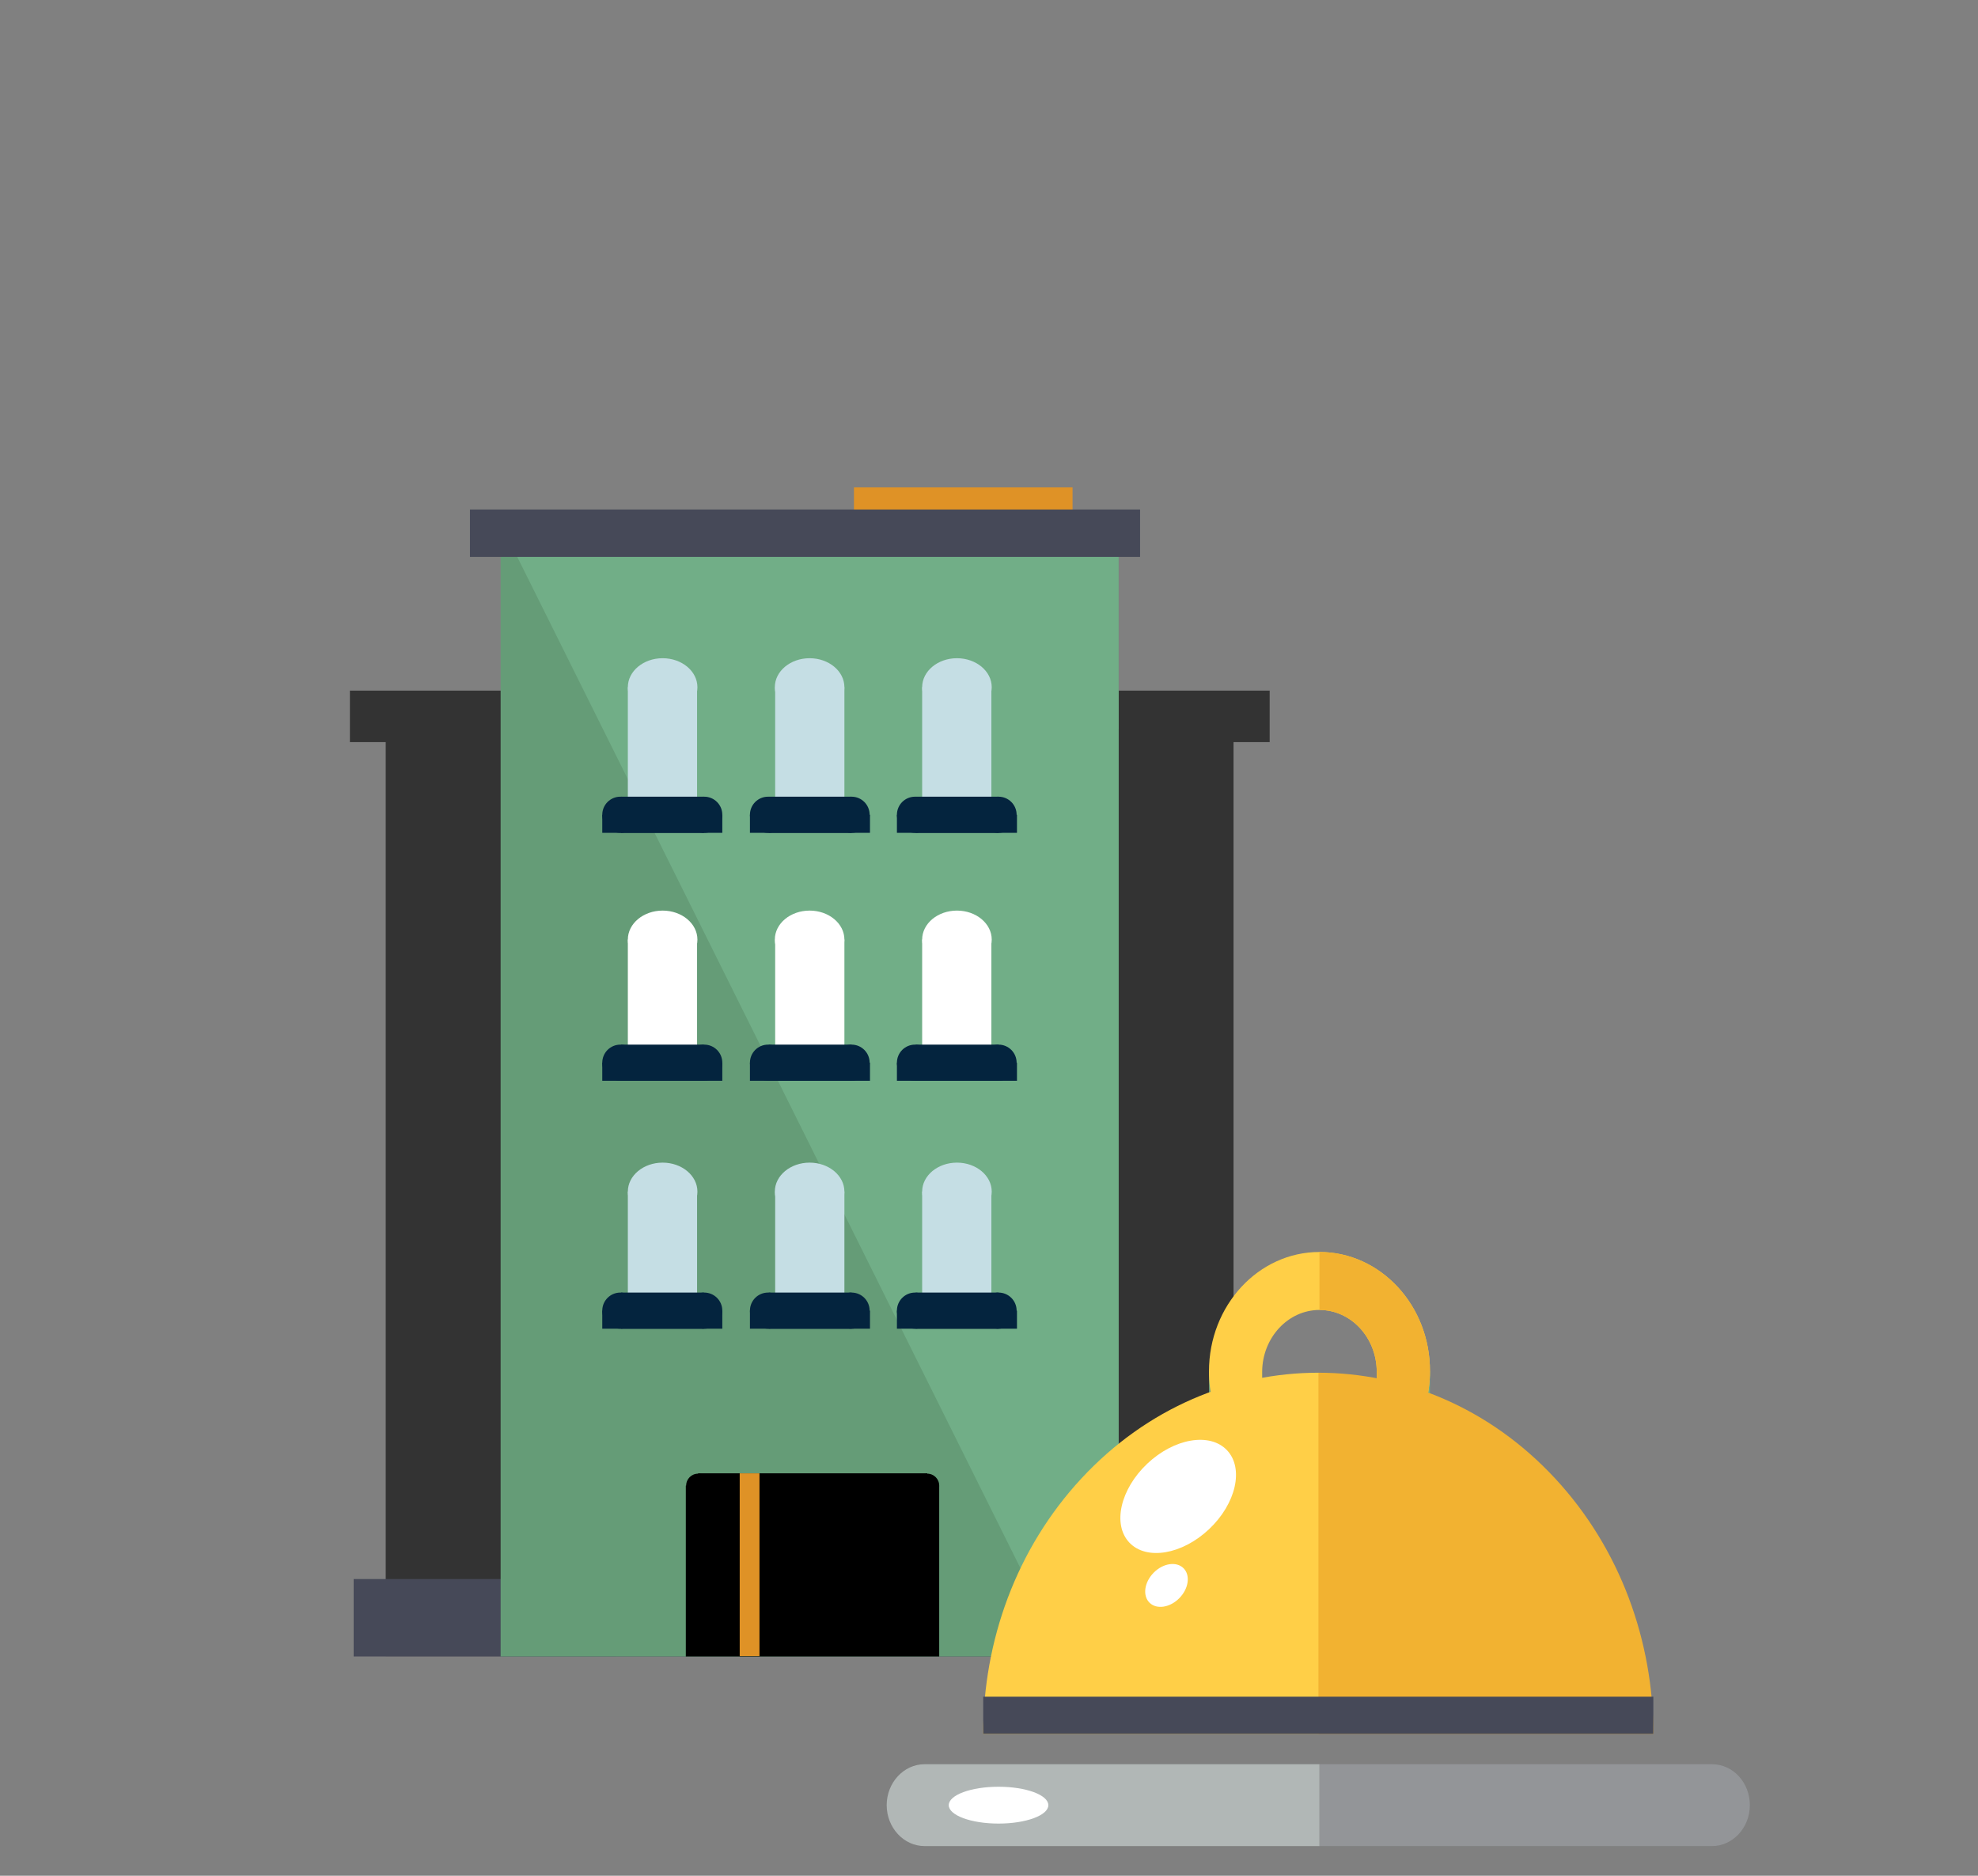 <?xml version="1.0" encoding="utf-8"?>
<!-- Generator: Adobe Illustrator 27.0.0, SVG Export Plug-In . SVG Version: 6.00 Build 0)  -->
<svg version="1.1" xmlns="http://www.w3.org/2000/svg" xmlns:xlink="http://www.w3.org/1999/xlink" x="0px" y="0px"
	 viewBox="0 0 58 55" style="enable-background:new 0 0 58 55;" xml:space="preserve">
<rect x="0" y="0" width="58" height="55" fill="#808080" stroke="none"/>
<style type="text/css">
	.st0{fill:#333333;}
	.st1{fill:#464958;}
	.st2{fill:#DF9226;}
	.st3{fill:#659C77;}
	.st4{fill:#71AE87;}
	.st5{fill:#C5DEE4;}
	.st6{fill:#FFFFFF;}
	.st7{fill:#04243E;}
	.st8{fill:#669877;}
	.st9{fill:#FFCF47;}
	.st10{fill:#F2B231;}
	.st11{fill:#939598;}
	.st12{fill:#B1B7B6;}
	.st13{display:none;}
	.st14{display:inline;}
	.st15{fill:#89ABAC;}
	.st16{display:inline;fill:#231F20;}
	.st17{display:inline;fill:#A8AAAD;}
	.st18{display:inline;fill:#D9EFEF;}
	.st19{display:inline;fill:#FFFFFF;}
	.st20{display:inline;fill:#939598;}
	.st21{display:inline;fill:#818285;}
	.st22{display:inline;fill:#669877;}
	.st23{display:inline;fill:#595A5C;}
	.st24{display:inline;fill:#B1B7B6;}
	.st25{display:inline;fill:#2C3B4E;}
	.st26{display:inline;fill:#464958;}
	.st27{display:inline;fill:#04243E;}
	.st28{fill:#334B5E;}
	.st29{fill:#2C3B4E;}
	.st30{fill:#E18326;}
	.st31{fill:#F78D2E;}
</style>
<g id="Layer_1">
	<g>
		<g>
			<g>
				<rect x="29.43" y="21.38" class="st0" width="6.74" height="27.18"/>
				<rect x="32.8" y="20.25" class="st0" width="4.43" height="1.51"/>
			</g>
			<g>
				<rect x="11.31" y="21.38" class="st0" width="6.74" height="27.18"/>
				<rect x="10.26" y="20.25" class="st0" width="4.43" height="1.51"/>
			</g>
		</g>
		<rect x="10.37" y="46.3" class="st1" width="26.92" height="2.27"/>
		<rect x="25.04" y="14.29" class="st2" width="6.41" height="1.51"/>
		<rect x="14.68" y="15.35" class="st3" width="18.12" height="33.22"/>
		<polygon class="st4" points="14.68,15.35 32.8,15.35 32.8,48.57 31.21,48.57 		"/>
		<g>
			<rect x="18.41" y="20.15" class="st5" width="2.03" height="3.99"/>
			<ellipse class="st5" cx="19.43" cy="20.15" rx="1.02" ry="0.85"/>
		</g>
		<g>
			<rect x="22.73" y="20.15" class="st5" width="2.03" height="3.99"/>
			<ellipse class="st5" cx="23.74" cy="20.15" rx="1.02" ry="0.85"/>
		</g>
		<g>
			<rect x="27.04" y="20.15" class="st5" width="2.03" height="3.99"/>
			<ellipse class="st5" cx="28.06" cy="20.15" rx="1.02" ry="0.85"/>
		</g>
		<g>
			<rect x="18.41" y="27.55" class="st6" width="2.03" height="3.99"/>
			<ellipse class="st6" cx="19.43" cy="27.55" rx="1.02" ry="0.85"/>
		</g>
		<g>
			<rect x="22.73" y="27.55" class="st6" width="2.03" height="3.99"/>
			<ellipse class="st6" cx="23.74" cy="27.55" rx="1.02" ry="0.85"/>
		</g>
		<g>
			<rect x="27.04" y="27.55" class="st6" width="2.03" height="3.99"/>
			<ellipse class="st6" cx="28.06" cy="27.55" rx="1.02" ry="0.85"/>
		</g>
		<g>
			<rect x="18.41" y="34.94" class="st5" width="2.03" height="3.99"/>
			<ellipse class="st5" cx="19.43" cy="34.94" rx="1.02" ry="0.85"/>
		</g>
		<g>
			<rect x="22.73" y="34.94" class="st5" width="2.03" height="3.99"/>
			<ellipse class="st5" cx="23.74" cy="34.94" rx="1.02" ry="0.85"/>
		</g>
		<g>
			<rect x="27.04" y="34.94" class="st5" width="2.03" height="3.99"/>
			<ellipse class="st5" cx="28.06" cy="34.94" rx="1.02" ry="0.85"/>
		</g>
		<g>
			<g>
				<rect x="18.21" y="23.36" class="st7" width="2.43" height="1.06"/>
				<circle class="st7" cx="18.19" cy="23.89" r="0.53"/>
				<circle class="st7" cx="20.65" cy="23.89" r="0.53"/>
				<rect x="17.66" y="23.89" class="st7" width="3.52" height="0.53"/>
			</g>
			<g>
				<rect x="22.54" y="23.36" class="st7" width="2.43" height="1.06"/>
				<circle class="st7" cx="22.52" cy="23.89" r="0.53"/>
				<circle class="st7" cx="24.97" cy="23.89" r="0.53"/>
				<rect x="21.99" y="23.89" class="st7" width="3.52" height="0.53"/>
			</g>
			<g>
				<rect x="26.85" y="23.36" class="st7" width="2.43" height="1.06"/>
				<circle class="st7" cx="26.83" cy="23.89" r="0.53"/>
				<circle class="st7" cx="29.28" cy="23.89" r="0.53"/>
				<rect x="26.3" y="23.89" class="st7" width="3.52" height="0.53"/>
			</g>
		</g>
		<g>
			<g>
				<rect x="18.21" y="30.63" class="st7" width="2.43" height="1.06"/>
				<circle class="st7" cx="18.19" cy="31.16" r="0.53"/>
				<circle class="st7" cx="20.65" cy="31.16" r="0.53"/>
				<rect x="17.66" y="31.16" class="st7" width="3.52" height="0.53"/>
			</g>
			<g>
				<rect x="22.54" y="30.63" class="st7" width="2.43" height="1.06"/>
				<circle class="st7" cx="22.52" cy="31.16" r="0.53"/>
				<circle class="st7" cx="24.97" cy="31.16" r="0.53"/>
				<rect x="21.99" y="31.16" class="st7" width="3.52" height="0.53"/>
			</g>
			<g>
				<rect x="26.85" y="30.63" class="st7" width="2.43" height="1.06"/>
				<circle class="st7" cx="26.83" cy="31.16" r="0.53"/>
				<circle class="st7" cx="29.28" cy="31.16" r="0.53"/>
				<rect x="26.3" y="31.16" class="st7" width="3.52" height="0.53"/>
			</g>
		</g>
		<g>
			<g>
				<rect x="18.21" y="37.9" class="st7" width="2.43" height="1.06"/>
				<circle class="st7" cx="18.19" cy="38.43" r="0.53"/>
				<circle class="st7" cx="20.65" cy="38.43" r="0.53"/>
				<rect x="17.66" y="38.43" class="st7" width="3.52" height="0.53"/>
			</g>
			<g>
				<rect x="22.54" y="37.9" class="st7" width="2.43" height="1.06"/>
				<circle class="st7" cx="22.52" cy="38.43" r="0.53"/>
				<circle class="st7" cx="24.97" cy="38.43" r="0.53"/>
				<rect x="21.99" y="38.43" class="st7" width="3.52" height="0.53"/>
			</g>
			<g>
				<rect x="26.85" y="37.9" class="st7" width="2.43" height="1.06"/>
				<circle class="st7" cx="26.83" cy="38.43" r="0.53"/>
				<circle class="st7" cx="29.28" cy="38.43" r="0.53"/>
				<rect x="26.3" y="38.43" class="st7" width="3.52" height="0.53"/>
			</g>
		</g>
		<g>
			<rect x="20.11" y="43.56" width="7.43" height="5.01"/>
			<circle cx="20.47" cy="43.56" r="0.35"/>
			<circle cx="27.19" cy="43.56" r="0.35"/>
			<rect x="20.47" y="43.2" width="6.72" height="1.04"/>
		</g>
		<rect x="13.78" y="14.94" class="st1" width="19.65" height="1.39"/>
		<rect x="21.69" y="43.2" class="st2" width="0.58" height="5.36"/>
	</g>
	<rect x="35.45" y="40.21" class="st8" width="1.56" height="5.57"/>
	<rect x="40.37" y="40.21" class="st4" width="1.56" height="5.57"/>
	<path class="st9" d="M38.69,36.71c-1.79,0-3.24,1.57-3.24,3.5c0,1.27,0.63,2.37,1.56,2.98v-2.98h0c0.01-0.99,0.76-1.8,1.68-1.8
		c0.92,0,1.67,0.8,1.68,1.8h0v2.98c0.93-0.61,1.56-1.72,1.56-2.98C41.94,38.28,40.48,36.71,38.69,36.71z"/>
	<path class="st10" d="M38.69,36.71v1.7c0.92,0,1.67,0.8,1.68,1.8h0v2.98c0.93-0.61,1.56-1.72,1.56-2.98
		C41.94,38.28,40.48,36.71,38.69,36.71z"/>
	<path class="st10" d="M48.48,50.84c0-2.71-0.96-5.42-2.88-7.49c-1.92-2.07-4.43-3.1-6.95-3.1v10.59H48.48z"/>
	<path class="st9" d="M28.83,50.84h9.83V40.25c-2.51,0-5.03,1.03-6.95,3.1C29.79,45.42,28.83,48.13,28.83,50.84z"/>
	<rect x="28.83" y="49.75" class="st1" width="19.65" height="1.09"/>
	
		<ellipse transform="matrix(0.727 -0.687 0.687 0.727 -20.695 35.72)" class="st6" cx="34.54" cy="43.86" rx="1.97" ry="1.32"/>
	
		<ellipse transform="matrix(0.699 -0.715 0.715 0.699 -22.97 38.43)" class="st6" cx="34.21" cy="46.52" rx="0.71" ry="0.53"/>
	<path class="st11" d="M50.2,51.73H38.69v2.4H50.2c0.61,0,1.11-0.54,1.11-1.2S50.82,51.73,50.2,51.73z"/>
	<path class="st12" d="M27.11,51.73c-0.61,0-1.11,0.54-1.11,1.2s0.5,1.2,1.11,1.2h11.58v-2.4H27.11z"/>
	<ellipse class="st6" cx="29.28" cy="52.93" rx="1.46" ry="0.54"/>
</g>
<g id="Layer_2" class="st13">
	<g class="st14">
		<polygon class="st12" points="34.97,53.84 54.23,46.52 53.59,44.84 34.44,52.13 32.94,52.37 30.86,54.47 33.81,54.65 		"/>
		<path class="st1" d="M55.53,45.08c-0.36-0.94-1.37-1.42-2.26-1.08l-10.66,4.05l1.29,3.4l10.66-4.05
			C55.45,47.06,55.89,46.02,55.53,45.08z"/>
		<path class="st15" d="M44.83,47.93c0.03-0.08,0.08-0.12,0.15-0.14l6.04-2.3c0.14-0.05,0.29,0.02,0.35,0.17
			c0.06,0.15-0.01,0.3-0.15,0.36l-6.04,2.3c-0.14,0.05-0.29-0.02-0.35-0.17C44.8,48.07,44.79,48,44.83,47.93"/>
		<path class="st15" d="M45.54,49.8c0.03-0.08,0.08-0.12,0.15-0.14l6.04-2.3c0.14-0.05,0.29,0.02,0.35,0.17
			c0.06,0.15-0.01,0.3-0.15,0.36l-6.04,2.3c-0.14,0.05-0.29-0.02-0.35-0.17C45.51,49.94,45.51,49.88,45.54,49.8"/>
		
			<rect x="41.42" y="49.11" transform="matrix(0.355 0.935 -0.935 0.355 74.401 -8.541)" class="st11" width="3.94" height="1.15"/>
		
			<rect x="51.82" y="45.51" transform="matrix(0.355 0.935 -0.935 0.355 77.376 -20.623)" class="st15" width="3.64" height="0.57"/>
		
			<rect x="40.74" y="49.73" transform="matrix(0.355 0.935 -0.935 0.355 74.204 -7.737)" class="st3" width="3.94" height="0.42"/>
		<polygon class="st11" points="31.47,54.45 30.86,54.47 31.33,54.08 33.23,53.14 34.56,53.06 33.52,53.89 		"/>
		
			<rect x="41.21" y="49.73" transform="matrix(0.355 0.935 -0.935 0.355 74.028 -7.017)" class="st15" width="1.79" height="0.89"/>
	</g>
	<path class="st16" d="M15.5,33.56V18.54c0-0.43,0.27-0.72,0.66-0.72H43.4c0.4,0,0.66,0.29,0.66,0.72v15.02H15.5z M15.5,33.56"/>
	<path class="st17" d="M15.5,33.56v2.74c0,0.41,0.27,0.68,0.66,0.68H43.4c0.4,0,0.66-0.28,0.66-0.68v-2.74H15.5z M15.5,33.56"/>
	<rect x="16.83" y="19.46" class="st18" width="25.9" height="12.65"/>
	<polygon class="st19" points="16.83,19.42 16.83,19.42 42.73,32.07 16.83,32.07 	"/>
	<rect x="26.13" y="36.98" class="st20" width="7.31" height="3.08"/>
	<path class="st21" d="M35.76,40.74c0-0.38-0.3-0.68-0.66-0.68H24.47c-0.37,0-0.66,0.31-0.66,0.68c0,0.38,0.3,0.68,0.66,0.68h10.63
		C35.46,41.42,35.76,41.12,35.76,40.74L35.76,40.74z M35.76,40.74"/>
	<path class="st19" d="M30.44,35.27c0,0.38-0.3,0.68-0.66,0.68c-0.37,0-0.66-0.31-0.66-0.68c0-0.38,0.3-0.68,0.66-0.68
		C30.15,34.58,30.44,34.89,30.44,35.27L30.44,35.27z M30.44,35.27"/>
	<path class="st22" d="M30.2,35.27c0,0.23-0.19,0.42-0.42,0.42c-0.23,0-0.42-0.19-0.42-0.42c0-0.23,0.19-0.42,0.42-0.42
		C30.01,34.85,30.2,35.04,30.2,35.27L30.2,35.27z M30.2,35.27"/>
	<path class="st23" d="M24.47,40.04c-0.37,0-0.66,0.31-0.66,0.68c0,0.38,0.3,0.68,0.66,0.68h5.31v-1.37H24.47z"/>
	<path class="st24" d="M16.33,48.01l2.38,1.92l-0.76-3.08L16.33,48.01z M17.95,46.85"/>
	<path class="st20" d="M16.56,47.77l2.15,2.15l-3.08-0.76L16.56,47.77z M15.63,49.17"/>
	<path class="st25" d="M7.04,39.19l9.75,8.82l1.16-1.16l-8.82-8.82L7.04,39.19z M9.13,38.03"/>
	<path class="st24" d="M6.58,36.87L5.65,37.8l-2.04-2.04l0.93-0.93L6.58,36.87z M4.54,34.83"/>
	<path class="st26" d="M5.65,36.87l1.39,2.32l1.39-1.86l-1.62-1.62L5.65,36.87z M6.81,35.71"/>
	<path class="st27" d="M6.81,40.35l8.82,8.82l1.16-1.16l-9.28-9.28L6.81,40.35z M7.51,38.72"/>
	<path class="st27" d="M4.49,38.03l1.62,1.62l1.62-0.7l-2.09-2.09L4.49,38.03z M5.65,36.87"/>
	<path class="st24" d="M8.44,37.33l-1.16,1.16l0.12,0.58l0.58,0.12l1.16-1.16L8.44,37.33z M9.13,38.03"/>
	<path class="st20" d="M7.97,39.19l-1.16,1.16l4.35,4.35l-0.7,0.7l-5.04-5.04l1.86-1.86L7.97,39.19z M7.28,38.49"/>
	<g class="st14">
		
			<rect x="31.97" y="24.27" transform="matrix(-1 -3.372159e-11 3.372159e-11 -1 65.45 54.372)" class="st4" width="1.51" height="5.83"/>
		
			<rect x="30.02" y="24.99" transform="matrix(-1 -4.094737e-11 4.094737e-11 -1 61.541 55.094)" class="st8" width="1.51" height="5.11"/>
		
			<rect x="28.06" y="26.72" transform="matrix(-1 -4.094737e-11 4.094737e-11 -1 57.631 56.821)" class="st4" width="1.51" height="3.39"/>
		
			<rect x="26.11" y="28.41" transform="matrix(-1 -4.094737e-11 4.094737e-11 -1 53.721 58.514)" class="st8" width="1.51" height="1.69"/>
		<polygon class="st4" points="26.11,28.41 27.62,30.1 27.62,28.41 		"/>
		<polygon class="st8" points="28.06,26.72 29.57,26.72 29.57,30.1 		"/>
		<polygon class="st4" points="30.02,24.99 31.53,24.99 31.53,30.1 		"/>
		<polygon class="st8" points="31.97,24.27 33.48,24.27 33.48,30.1 		"/>
		<rect x="26.11" y="30.43" class="st28" width="7.37" height="0.65"/>
		<rect x="29.79" y="30.43" class="st29" width="3.69" height="0.65"/>
		<g>
			<g>
				<path class="st30" d="M31.92,22.57l0.48,1.05l1.59-2.97l-3.3,0.65l0.87,0.77l-0.77,0.57c-0.14,0.1-0.17,0.29-0.06,0.43
					c0.1,0.14,0.29,0.17,0.43,0.06L31.92,22.57z M31.92,22.57"/>
			</g>
			
				<rect x="30.92" y="21.06" transform="matrix(0.595 0.804 -0.804 0.595 30.904 -15.948)" class="st30" width="0.69" height="3.23"/>
		</g>
		
			<rect x="28.09" y="23.15" transform="matrix(0.595 0.804 -0.804 0.595 31.439 -12.826)" class="st31" width="0.69" height="3.23"/>
		
			<rect x="25.93" y="25.56" transform="matrix(0.595 0.804 -0.804 0.595 31.849 -10.438)" class="st30" width="0.69" height="1.6"/>
	</g>
</g>
</svg>
